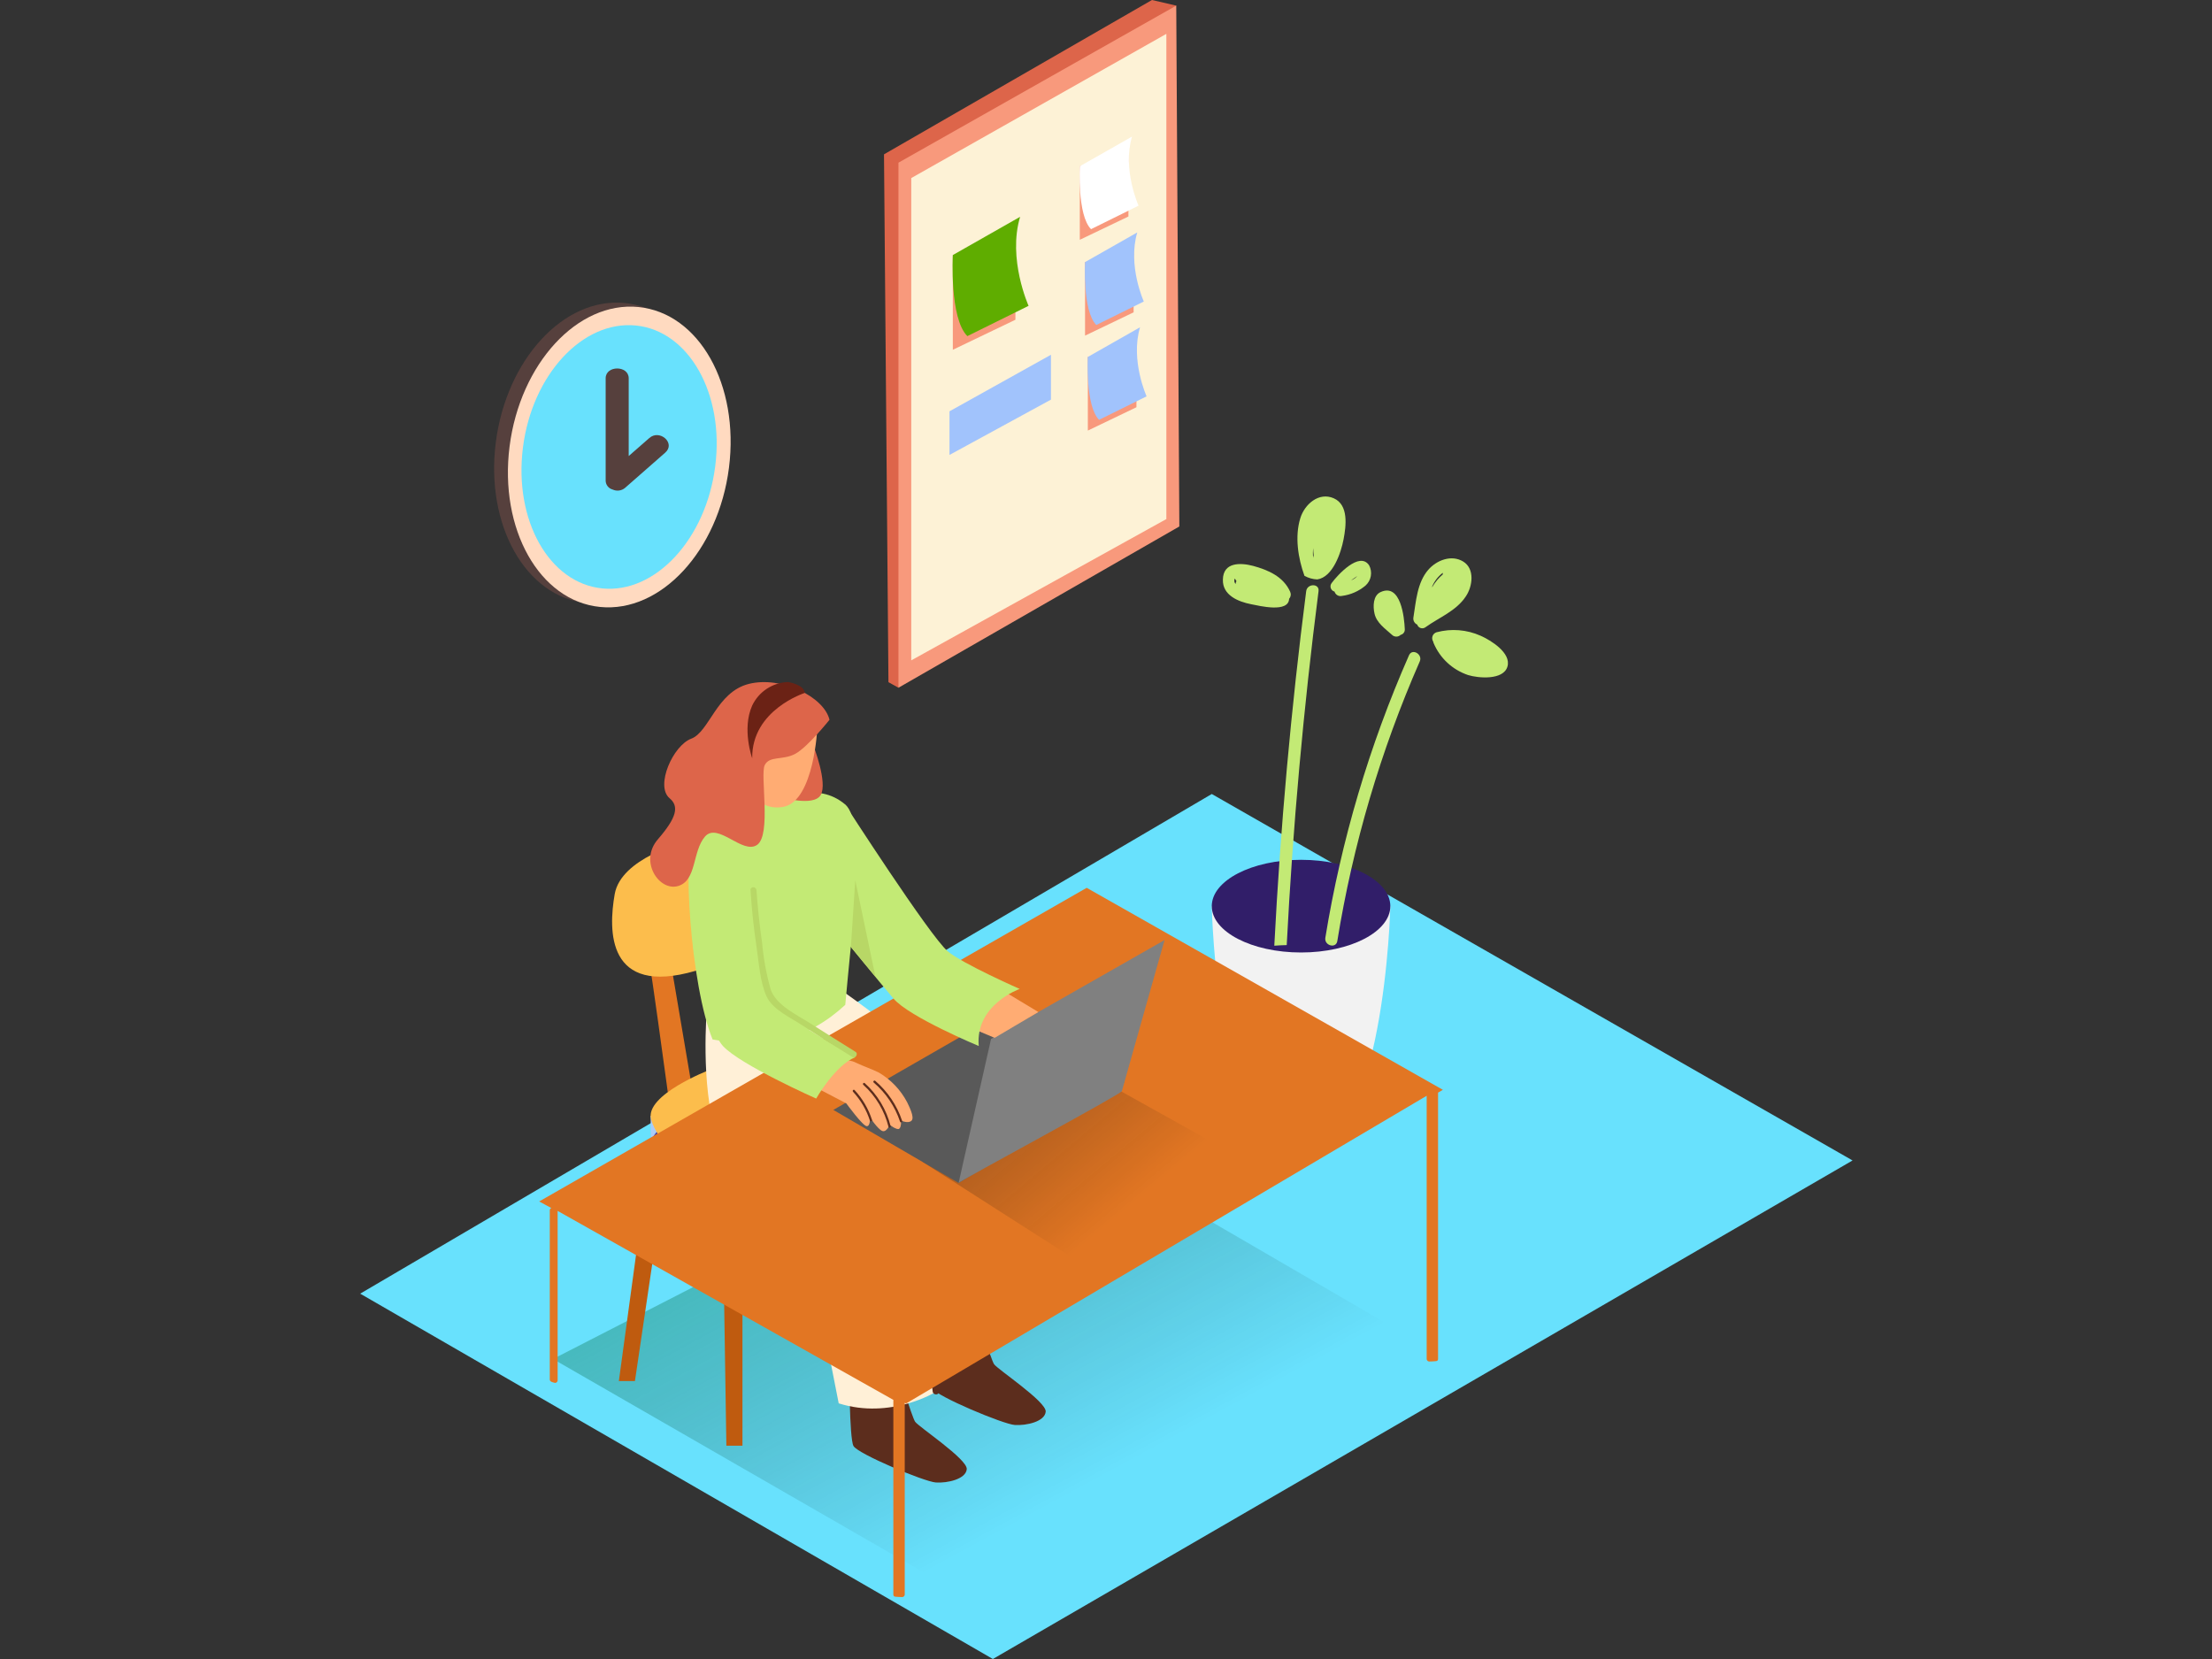 <svg width="480" height="360" viewBox="0 0 480 360" fill="none" xmlns="http://www.w3.org/2000/svg">
<rect x="0" y="0" width="480" height="360" fill="#333333" stroke="none"/>
<path d="M402 251.816L215.451 360L78.16 280.722L262.953 172.297L402 251.816Z" fill="#68E1FD"/>
<path d="M255.243 1.22L249.974 0L191.827 33.492L192.792 148.03L194.964 149.237" fill="#DD654A"/>
<path d="M255.244 1.22L255.914 114.243L194.964 149.237V35.301L255.244 1.22Z" fill="#F8997C"/>
<path d="M253.098 7.347V112.635L197.739 143.297V38.64L253.098 7.347Z" fill="#FDF2D6"/>
<path d="M234.314 36.079V52.034L244.866 46.98V33.492" fill="#F8997C"/>
<path d="M245.644 29.644L234.315 36.08C234.315 36.08 233.738 46.712 236.755 49.728L247.065 44.633C247.065 44.633 243.512 36.75 245.644 29.644Z" fill="white"/>
<path d="M206.763 55.332V75.899L220.344 69.383V52.007" fill="#F8997C"/>
<path d="M221.363 47.046L206.762 55.346C206.762 55.346 206.012 69.048 209.913 72.936L223.2 66.366C223.2 66.366 218.614 56.204 221.363 47.046Z" fill="#5FAD00"/>
<path d="M235.454 56.874V72.829L245.993 67.774V54.286" fill="#F8997C"/>
<path d="M246.784 50.438L235.454 56.874C235.454 56.874 234.878 67.506 237.895 70.523L248.205 65.428C248.205 65.428 244.652 57.611 246.784 50.438Z" fill="#A1C3FC"/>
<path d="M236.058 77.468V93.436L246.609 88.368V74.894" fill="#F8997C"/>
<path d="M247.387 71.019L236.058 77.454C236.058 77.454 235.481 88.086 238.498 91.103L248.808 86.008C248.808 86.008 245.255 78.151 247.387 71.019Z" fill="#A1C3FC"/>
<path d="M228.053 76.985L206.039 89.253V98.718L228.053 86.719V76.985Z" fill="#A1C3FC"/>
<path d="M301.7 196.632C301.7 196.632 300.493 249.778 282.326 251.039C264.159 252.299 262.953 196.632 262.953 196.632" fill="#6DE2FC"/>
<path d="M301.7 196.632C301.7 196.632 300.493 249.778 282.326 251.039C264.159 252.299 262.953 196.632 262.953 196.632" fill="#F2F2F2"/>
<path d="M282.326 206.688C271.627 206.688 262.953 202.186 262.953 196.632C262.953 191.079 271.627 186.577 282.326 186.577C293.026 186.577 301.7 191.079 301.7 196.632C301.7 202.186 293.026 206.688 282.326 206.688Z" fill="#311E69"/>
<path d="M287.595 203.496C291.037 182.38 297.136 161.783 305.749 142.198C306.446 140.603 308.779 141.984 308.082 143.539C299.587 162.922 293.578 183.302 290.196 204.194C289.928 205.923 287.327 205.199 287.595 203.496Z" fill="#C3EA75"/>
<path d="M276.52 205.218C277.852 179.494 280.158 153.85 283.439 128.287C283.653 126.584 286.361 126.558 286.12 128.287C282.849 153.788 280.547 179.387 279.215 205.084C278.33 205.098 277.419 205.151 276.52 205.218Z" fill="#C3EA75"/>
<path d="M311.742 137.197C314.922 136.35 318.297 136.619 321.302 137.961C323.474 138.926 328.005 141.675 327.107 144.665C326.209 147.655 320.752 147.158 318.58 146.488C316.907 145.929 315.373 145.019 314.08 143.819C312.787 142.619 311.766 141.157 311.085 139.53C311.042 139.426 311.011 139.318 310.991 139.208C310.879 139.033 310.809 138.833 310.786 138.626C310.764 138.419 310.79 138.21 310.863 138.014C310.936 137.819 311.054 137.644 311.206 137.502C311.359 137.36 311.542 137.255 311.742 137.197Z" fill="#C3EA75"/>
<path d="M306.701 134.033C307.264 130.534 307.505 126.458 309.919 123.656C311.729 121.564 314.973 120.291 317.521 121.859C320.068 123.428 319.559 127.222 318.097 129.394C316.006 132.585 312.305 133.966 309.342 136.098C309.195 136.213 309.023 136.29 308.84 136.324C308.656 136.357 308.468 136.346 308.29 136.29C308.112 136.235 307.95 136.137 307.818 136.006C307.686 135.874 307.588 135.713 307.532 135.535C307.249 135.409 307.014 135.195 306.864 134.924C306.714 134.653 306.657 134.34 306.701 134.033ZM310.83 127.33C311.425 126.316 312.187 125.409 313.083 124.648V124.3C312.029 125.098 311.213 126.169 310.723 127.397L310.83 127.33Z" fill="#C3EA75"/>
<path d="M299.608 128.469C303.979 126.498 304.73 134.006 304.837 136.513C304.864 136.795 304.787 137.076 304.622 137.306C304.457 137.535 304.214 137.697 303.939 137.76C303.688 138.006 303.351 138.144 303 138.144C302.649 138.144 302.312 138.006 302.062 137.76C300.587 136.42 298.723 135.186 298.267 133.148C297.919 131.633 297.919 129.22 299.608 128.469Z" fill="#C3EA75"/>
<path d="M282.165 112.447C283.091 109.43 286.188 106.695 289.432 108.13C292.677 109.564 292.114 114.096 291.551 117.032C290.987 119.968 289.231 125.224 285.852 125.733C284.875 125.694 283.921 125.428 283.064 124.956C281.683 121.135 280.932 116.429 282.165 112.447ZM285.061 120.491V120.424C285.002 119.935 284.971 119.442 284.968 118.949C284.879 119.666 284.879 120.391 284.968 121.108C284.954 120.947 285.008 120.746 285.061 120.531V120.491Z" fill="#C3EA75"/>
<path d="M271.922 122.797C275.18 123.682 278.505 125.117 279.967 128.415C280.077 128.663 280.115 128.937 280.074 129.206C280.034 129.474 279.918 129.726 279.739 129.93C279.618 133.041 273.303 131.472 271.534 131.123C268.678 130.574 265.246 129.152 265.366 125.76C265.433 121.966 269.16 122.073 271.922 122.797ZM268.128 126.712C268.143 126.497 268.202 126.287 268.302 126.096C268.172 125.917 268.055 125.729 267.954 125.532C267.854 125.725 267.817 125.943 267.849 126.157C267.88 126.371 267.978 126.57 268.128 126.726V126.712Z" fill="#C3EA75"/>
<path d="M288.963 126.525C290.21 124.822 295.009 119.54 297.101 122.677C297.478 123.39 297.607 124.209 297.466 125.003C297.325 125.797 296.923 126.522 296.323 127.061C294.864 128.291 293.081 129.073 291.188 129.314C290.853 129.392 290.5 129.339 290.203 129.164C289.906 128.989 289.687 128.707 289.593 128.375C289.405 128.327 289.232 128.233 289.089 128.101C288.946 127.97 288.839 127.805 288.776 127.621C288.714 127.437 288.698 127.241 288.731 127.049C288.763 126.858 288.843 126.678 288.963 126.525ZM294.527 124.997L293.186 125.922L293.414 125.828C293.842 125.637 294.222 125.353 294.527 124.997Z" fill="#C3EA75"/>
<path d="M155.198 100.609C152.919 118.588 140.45 132.129 127.257 130.842C114.064 129.555 105.296 113.935 107.588 95.983C109.881 78.031 122.336 64.462 135.529 65.749C148.722 67.037 157.531 82.629 155.198 100.609Z" fill="#56403D"/>
<path d="M158.188 101.48C155.909 119.459 143.44 133 130.247 131.713C117.054 130.426 108.286 114.807 110.579 96.854C112.871 78.902 125.327 65.334 138.519 66.621C151.712 67.908 160.467 83.501 158.188 101.48Z" fill="#FFDAC0"/>
<path d="M155.198 101.198C153.201 116.952 142.233 128.817 130.716 127.691C119.2 126.565 111.477 112.943 113.475 97.122C115.472 81.302 126.44 69.503 137.956 70.629C149.473 71.756 157.236 85.445 155.198 101.198Z" fill="#68E1FD"/>
<path d="M140.892 95.058L136.428 98.96V82.08C136.428 79.251 131.427 79.251 131.427 82.08V104.363C131.447 104.794 131.606 105.208 131.878 105.543C132.151 105.879 132.524 106.118 132.942 106.226C133.376 106.429 133.858 106.504 134.333 106.442C134.808 106.38 135.256 106.185 135.623 105.878L144.338 98.236C146.711 96.171 143.131 93.06 140.892 95.058Z" fill="#56403D"/>
<path opacity="0.32" d="M120 294.901L220.934 353L319 297.73L223.11 242" fill="url(#paint0_linear_215_2586)"/>
<path d="M161.111 266.572V313.71H157.621L156.868 265.343" fill="#BF5B0F"/>
<path d="M141.27 248.436L134.29 299.685H137.78L145.077 250.339" fill="#BF5B0F"/>
<path d="M211.739 284.272C211.739 284.272 214.991 294.94 215.705 296.024C216.419 297.108 227.086 304.154 226.914 306.321C226.742 308.489 222.711 309.388 220.199 309.216C217.688 309.044 203.239 303.003 202.327 301.285C201.415 299.567 201.428 284.325 201.428 284.325L211.739 284.272Z" fill="#5C2D1D"/>
<path d="M194.608 296.75C194.608 296.75 197.859 307.418 198.573 308.502C199.287 309.586 209.955 316.632 209.783 318.799C209.611 320.967 205.579 321.866 203.068 321.694C200.556 321.522 186.108 315.482 185.196 313.763C184.284 312.045 184.297 296.803 184.297 296.803L194.608 296.75Z" fill="#5C2D1D"/>
<path d="M139.379 199.711C140.305 202.355 145.526 241.615 145.526 241.615L150.814 239.856L143.966 199.5" fill="#E27623"/>
<path d="M141.27 248.436L141.177 242.104L146.782 244.021L145.077 250.339" fill="#A9CBF8"/>
<path d="M153.947 238.627C153.947 238.627 139.869 244.034 141.283 249.348C142.697 254.662 153.933 267.682 161.111 266.532C168.289 265.382 177.093 259.143 177.093 259.143" fill="#4A42A4"/>
<path d="M153.947 232.177C153.947 232.177 139.869 237.584 141.283 242.898C142.697 248.212 153.933 261.232 161.111 260.082C168.289 258.932 177.093 252.693 177.093 252.693" fill="#FCBD4C"/>
<path d="M148.368 182.792C148.368 182.792 134.766 186.19 133.391 194.015C132.016 201.841 131.62 216.276 150.919 210.671C170.219 205.066 161.111 190.565 161.111 190.565" fill="#FCBD4C"/>
<path d="M166.518 199.5C166.518 199.5 161.719 219.671 165.275 230.471C168.831 241.271 189.069 249.929 189.069 249.929L197.595 293.353C208.923 296.909 218.666 290.868 218.666 290.868C218.666 290.868 216.313 252.533 212.717 242.817C209.122 233.102 181.296 213.987 181.296 213.987" fill="#FFF0D7"/>
<path d="M165.698 225.158C165.698 225.158 193.537 244.259 197.119 253.988C200.701 263.717 203.068 302.039 203.068 302.039C203.068 302.039 193.325 308.093 181.997 304.524L173.471 261.1C173.471 261.1 158.93 256.963 155.44 246.163C151.951 235.363 153.391 218.958 153.391 218.958" fill="#FFF0D7"/>
<path d="M154.634 225.568C149.888 214.015 147.826 183.995 150.774 180.373C156.868 172.878 169.717 173.764 169.717 173.764C169.717 173.764 177.185 169.296 183.424 174.583C188.077 178.549 184.746 202.686 183.424 218.046C175.295 225.568 166.306 227.657 154.634 225.568Z" fill="#C3EA75"/>
<path d="M174.541 229.004C179.551 234.001 184.918 238.826 189.584 244.153C193.629 248.78 195.229 254.662 196.802 260.478C200.463 274.041 202.089 288.039 203.715 301.959C203.808 302.805 202.486 302.792 202.393 301.959C200.834 288.568 199.247 275.111 195.784 262.038C194.118 255.627 192.44 249.256 187.853 244.272C183.266 239.289 178.322 234.702 173.55 229.943C173.488 229.878 173.44 229.801 173.408 229.717C173.376 229.634 173.361 229.545 173.363 229.455C173.366 229.365 173.386 229.277 173.422 229.195C173.459 229.113 173.511 229.04 173.576 228.978C173.642 228.916 173.718 228.868 173.802 228.836C173.886 228.804 173.975 228.789 174.064 228.791C174.154 228.794 174.242 228.814 174.324 228.85C174.406 228.887 174.48 228.939 174.541 229.004Z" fill="#5C2D1D"/>
<path d="M119.644 262.144L117 260.716L235.811 192.653L313.101 236.486L312.057 237.094V294.953C312.036 295.091 311.966 295.216 311.861 295.307C311.755 295.397 310.299 295.447 310.16 295.447C310.021 295.447 309.886 295.397 309.781 295.307C309.675 295.216 309.606 295.091 309.585 294.953V237.782L196.604 304.563L196.326 304.404V346.07C196.305 346.208 196.236 346.333 196.13 346.424C196.025 346.514 195.89 346.564 195.751 346.564C195.612 346.564 194.156 346.514 194.05 346.424C193.945 346.333 193.875 346.208 193.854 346.07V303.77L121.005 262.765V299.593C120.984 299.73 120.915 299.856 120.809 299.946C120.704 300.037 120.569 300.087 120.43 300.087C120.291 300.087 119.602 299.852 119.496 299.761C119.391 299.671 119.321 299.545 119.3 299.408V262.58C119.31 262.482 119.347 262.389 119.408 262.312C119.469 262.235 119.551 262.176 119.644 262.144Z" fill="#E27623"/>
<path opacity="0.32" d="M238.851 234.358L276.181 255.152C269.941 259.117 244.839 272.6 238.811 276.844L200.226 252.151L206.584 236.698L238.851 234.358Z" fill="url(#paint1_linear_215_2586)"/>
<path d="M208.011 256.698L180.834 240.849L216.26 220.492L244.033 234.794" fill="#595959"/>
<path d="M215.057 225.449C215.057 225.449 207.919 257.082 208.025 256.698C208.13 256.315 243.279 237.465 243.451 236.765C243.623 236.064 252.704 203.995 252.704 203.995L215.057 225.449Z" fill="#808080"/>
<path d="M225.315 219.606L217.992 215.191L209.28 222.461L215.837 225.211L225.315 219.606Z" fill="#FFAC73"/>
<path d="M221.27 214.596C221.27 214.596 211.58 218.006 212.387 226.982C212.387 226.982 197.278 220.69 193.88 216.684C190.483 212.679 183.398 203.994 183.398 203.994V174.596C183.398 174.596 201.68 202.99 205.632 206.413C208.91 209.163 221.27 214.596 221.27 214.596Z" fill="#C3EA75"/>
<path d="M184.641 205.475L185.592 191.014L189.968 211.939L184.641 205.475Z" fill="#B8D766"/>
<path d="M184.138 230.128C184.719 230.194 185.283 230.364 185.804 230.63C187.39 231.397 189.135 231.952 190.708 232.745C193.319 234.279 195.449 236.514 196.855 239.196C197.172 239.897 198.52 242.421 197.82 243.162C197.119 243.902 195.533 243.162 195.533 243.162C195.533 243.162 195.612 244.616 195.11 244.946C194.608 245.277 193.048 244.074 193.048 244.074C193.048 244.074 192.36 245.845 191.395 245.396C190.43 244.946 188.752 242.435 188.752 242.435C188.752 242.435 188.937 244.378 188.091 244.378C187.245 244.378 183.649 239.434 183.649 239.434L176.048 235.468C176.048 235.468 178.296 233.036 178.52 232.825C179.547 231.801 180.758 230.98 182.089 230.406C182.741 230.153 183.443 230.058 184.138 230.128Z" fill="#FFAC73"/>
<path d="M185.447 236.553C187.165 238.41 188.456 240.621 189.227 243.03C189.32 243.321 188.857 243.453 188.765 243.162C188.016 240.835 186.766 238.701 185.103 236.91C184.892 236.659 185.235 236.315 185.447 236.553Z" fill="#5C2D1D"/>
<path d="M187.668 235.059C190.423 237.548 192.374 240.802 193.272 244.405C193.29 244.466 193.282 244.532 193.251 244.588C193.22 244.643 193.169 244.685 193.107 244.702C193.046 244.72 192.98 244.712 192.924 244.681C192.868 244.65 192.827 244.598 192.81 244.537C191.935 241.016 190.029 237.835 187.337 235.403C187.099 235.191 187.443 234.821 187.668 235.059Z" fill="#5C2D1D"/>
<path d="M189.928 234.544C192.63 236.863 194.65 239.875 195.771 243.255C195.877 243.546 195.401 243.678 195.308 243.387C194.206 240.091 192.227 237.157 189.584 234.901C189.36 234.689 189.703 234.346 189.928 234.544Z" fill="#5C2D1D"/>
<path d="M150.338 205.079C150.338 205.079 153.127 222.884 156.881 226.982C160.635 231.08 177.106 238.39 177.106 238.39C177.106 238.39 181.23 231.133 185.606 229.414C185.606 229.414 168.804 219.976 168.421 218.192" fill="#C3EA75"/>
<path d="M164.151 193.155C164.429 197.002 164.826 200.822 165.381 204.629C165.686 208.051 166.31 211.436 167.245 214.742C168.474 218.245 173.153 220.32 176.128 222.25C179.102 224.18 182.433 226.216 185.619 228.225C186.346 228.661 185.619 229.811 184.958 229.362C181.23 227.088 177.542 224.757 173.894 222.369C171.422 220.743 167.654 219.064 166.346 216.222C164.918 213.129 164.693 208.939 164.191 205.647C163.57 201.523 163.12 197.372 162.869 193.208C162.763 192.309 164.085 192.309 164.151 193.155Z" fill="#B8D766"/>
<path d="M176.501 161.783C176.501 161.783 179.652 169.827 178.096 172.509C176.541 175.19 169.1 172.884 169.1 172.884" fill="#DD654A"/>
<path d="M177.372 157.815C177.372 157.815 176.688 173.729 170.052 175.07C163.415 176.411 160.425 168.138 160.425 168.138C160.425 168.138 159.715 157.332 161.967 155.2C164.22 153.068 174.181 153.109 177.372 157.815Z" fill="#FFAC73"/>
<path d="M180 156.192C180 156.192 175.24 162.159 172.546 163.593C169.851 165.028 166.955 163.955 165.936 166.047C164.917 168.138 167.424 181.116 164.3 183.329C161.176 185.541 155.746 178.301 152.971 181.546C150.196 184.79 151.228 191.092 147.125 192.271C143.023 193.451 138.625 186.908 142.754 182.135C146.884 177.362 147.393 174.963 145.288 173.206C142.138 170.525 146.053 161.77 149.994 160.295C153.936 158.82 155.478 150.159 162.503 148.403C169.529 146.646 178.807 151.178 180 156.192Z" fill="#DD654A"/>
<path d="M174.65 150.36C174.65 150.36 163.093 154.02 163.227 164.545C163.227 164.545 160.935 158.19 163.227 153.095C163.931 151.616 165.027 150.359 166.396 149.461C167.765 148.563 169.354 148.057 170.99 148C170.99 148 174.436 148.496 174.65 150.36Z" fill="#6B2215"/>
<defs>
<linearGradient id="paint0_linear_215_2586" x1="235.503" y1="322.591" x2="196.969" y2="251.576" gradientUnits="userSpaceOnUse">
<stop stop-opacity="0"/>
<stop offset="0.99" stop-color="#006837"/>
</linearGradient>
<linearGradient id="paint1_linear_215_2586" x1="245.077" y1="261.867" x2="216.974" y2="228.278" gradientUnits="userSpaceOnUse">
<stop stop-opacity="0"/>
<stop offset="0.99" stop-color="#1A1A1A"/>
</linearGradient>
</defs>
</svg>
